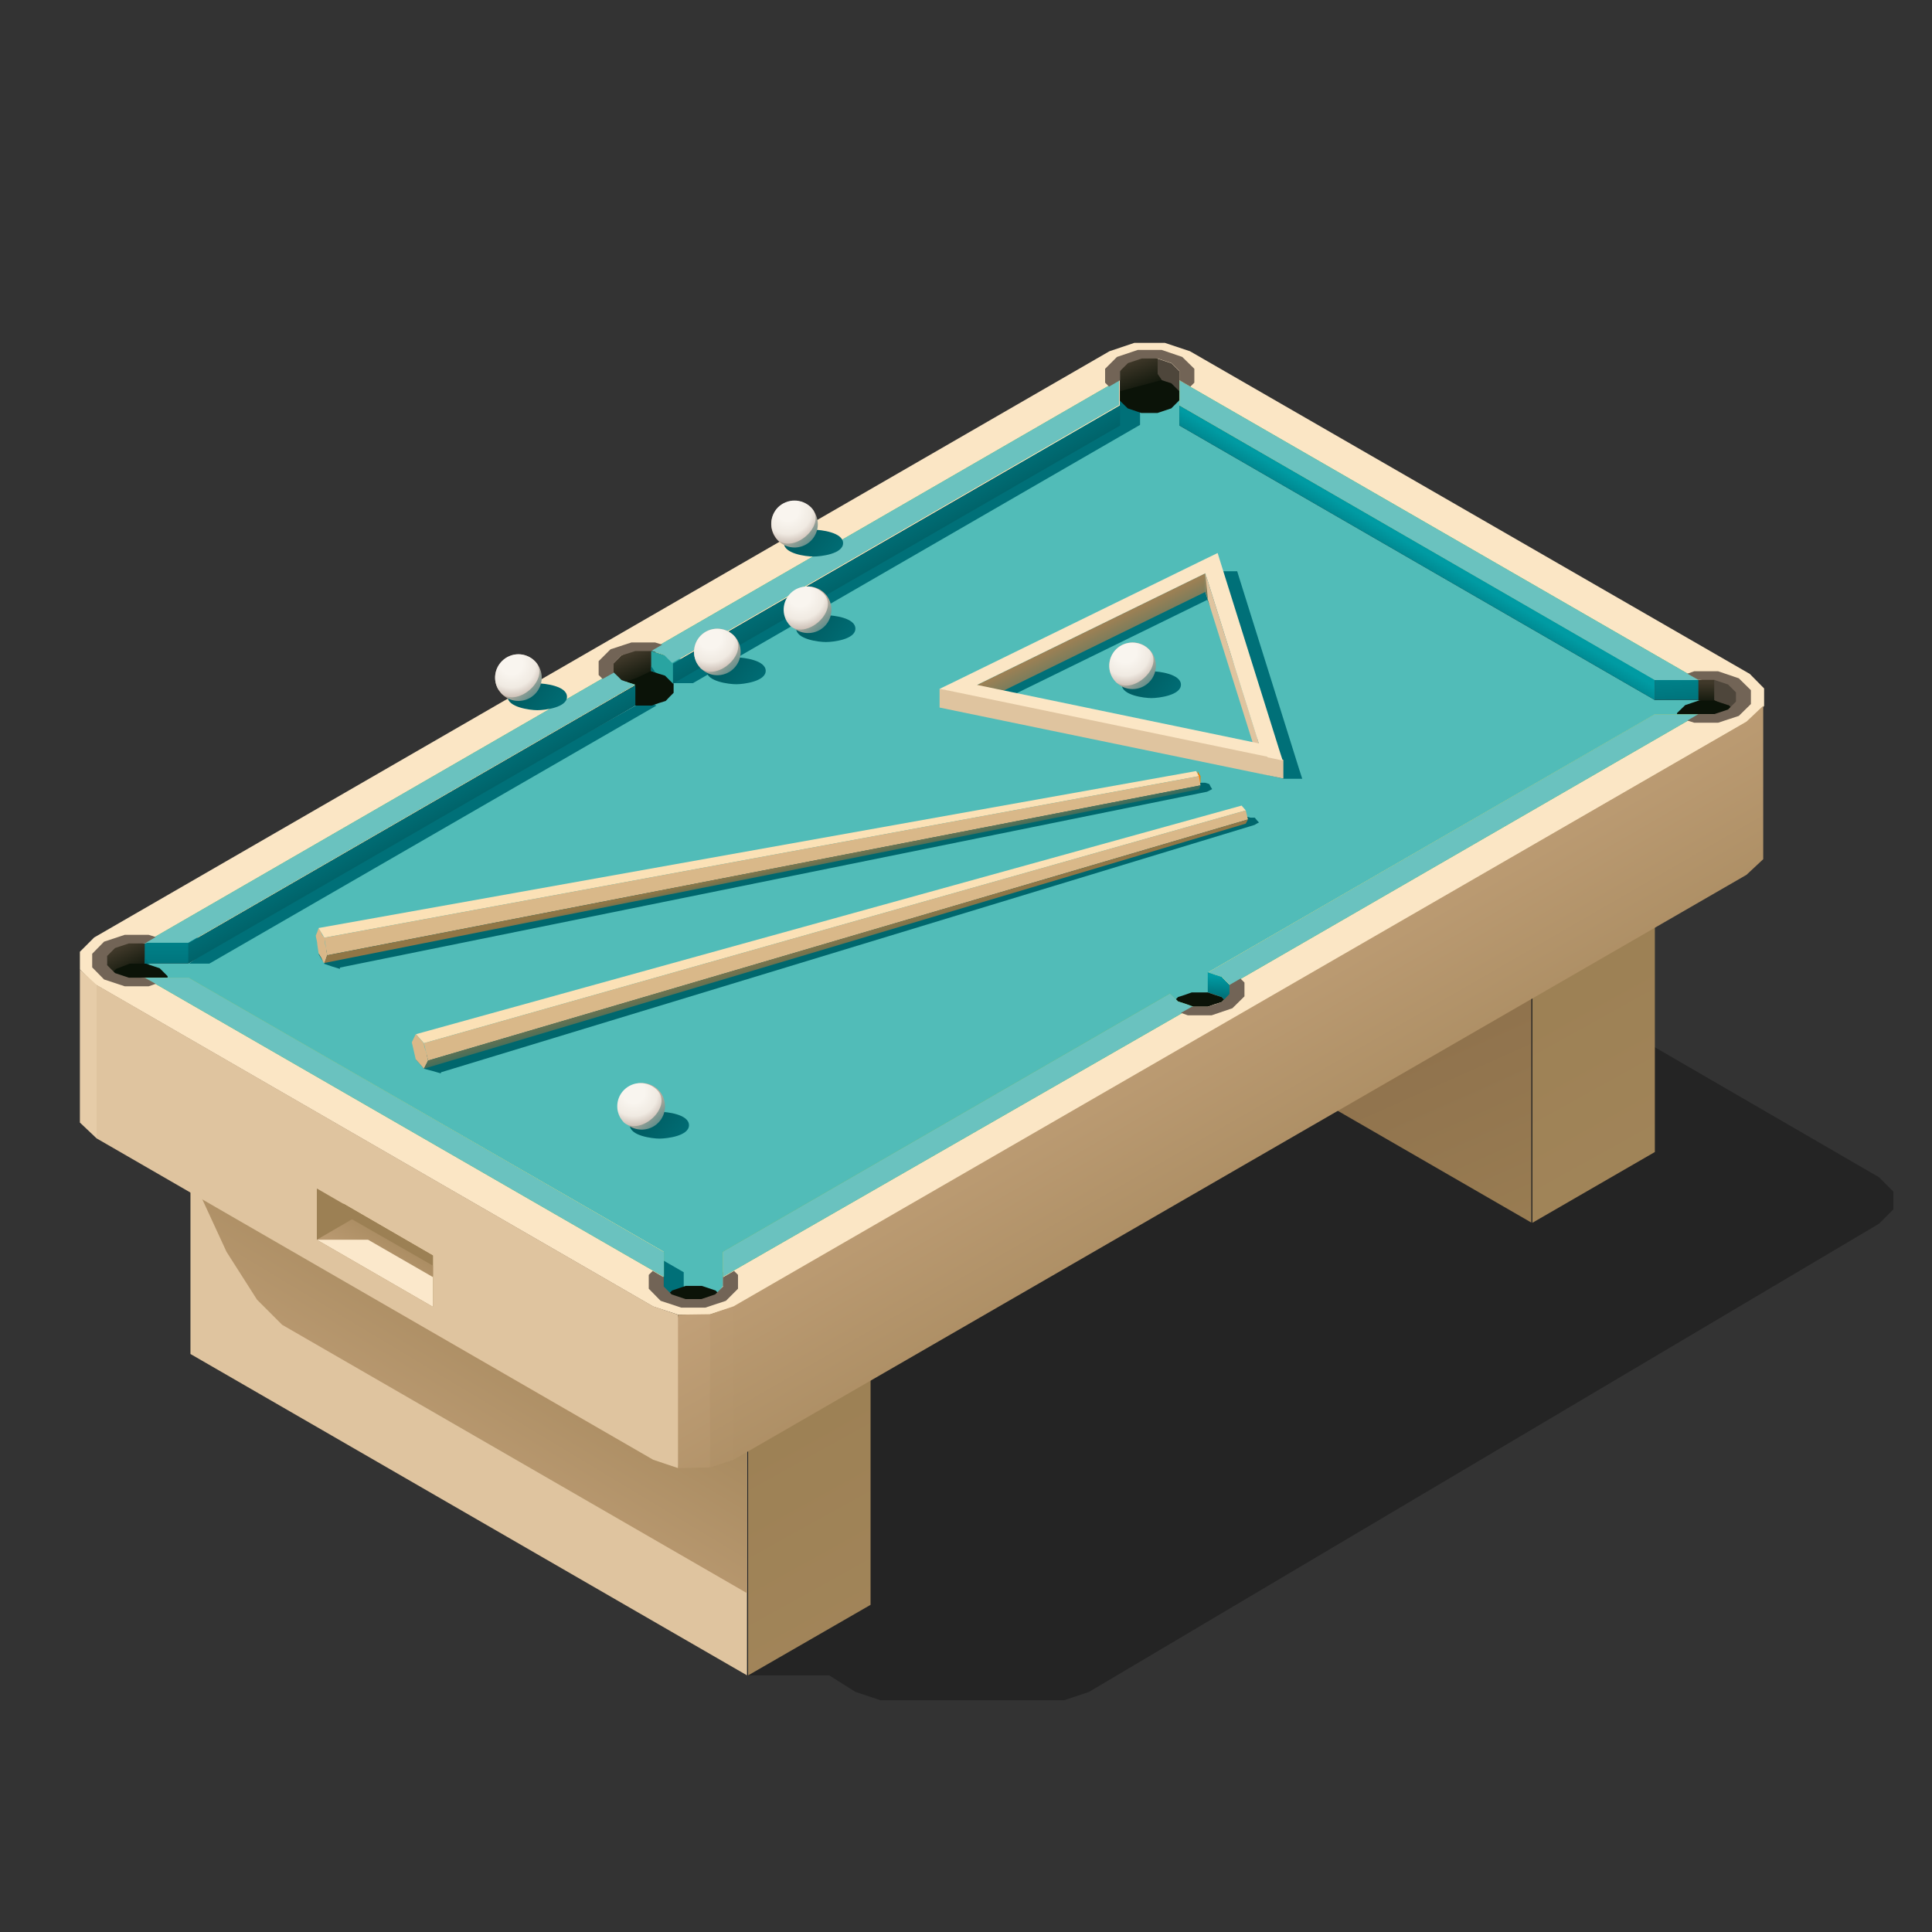 <?xml version="1.0" encoding="UTF-8"?> <svg xmlns="http://www.w3.org/2000/svg" width="100" height="100" viewBox="0 0 100 100" fill="none"><rect x="0" y="0" width="100" height="100" fill="#333333" stroke="none"/> <path opacity="0.3" fill-rule="evenodd" clip-rule="evenodd" d="M53.502 88.003H55.084L56.369 87.571L97.26 63.337L98 62.597V61.675L97.26 60.936L71.832 46.191L76.951 42.857H75.381L74.084 43.289L72.195 44.37L70.318 43.289L69.021 42.857H67.44L66.154 43.289L61.114 46.191H51.545L9.858 70.083L38.666 86.717H42.921L44.275 87.571L45.572 88.003H47.154H53.502Z" fill="black"></path> <path fill-rule="evenodd" clip-rule="evenodd" d="M38.666 72.745V86.717L9.858 70.083V56.111L38.666 72.745Z" fill="#DFC49F"></path> <path fill-rule="evenodd" clip-rule="evenodd" d="M79.261 49.309V63.28L50.453 46.646V32.675L79.261 49.309Z" fill="url(#paint0_linear_470_1523)"></path> <path fill-rule="evenodd" clip-rule="evenodd" d="M85.655 59.628L79.317 63.291V49.32L85.655 45.656V59.628ZM45.06 83.066L38.722 86.718V72.746L45.06 69.094V83.066Z" fill="url(#paint1_linear_470_1523)"></path> <path fill-rule="evenodd" clip-rule="evenodd" d="M61.341 19.249L61.045 20.25L60.636 19.84L59.134 19.852L59.919 18.555L60.636 18.669L61.341 19.249Z" fill="#4E463B"></path> <path fill-rule="evenodd" clip-rule="evenodd" d="M61.046 22.025L85.655 36.235H87.908L89.444 37.123L87.908 38.01H85.655L37.426 65.851V67.148L35.89 68.035L34.354 67.148V65.851L9.744 51.641H7.492L5.956 50.753L7.492 49.866H9.744L57.974 22.025V20.728L59.51 19.84L61.046 20.728V22.025Z" fill="#51BCB8"></path> <path fill-rule="evenodd" clip-rule="evenodd" d="M59.623 53.029L37.425 65.851L59.623 53.029ZM35.73 67.922L34.342 67.216V65.851L9.744 51.652H10.779L35.389 65.851V67.626L35.685 67.922H35.73ZM7.753 51.652H7.537L7.241 51.481L7.753 51.652ZM6.922 51.299L6.001 50.764L6.922 50.23L6.627 50.526V51.003L6.922 51.299ZM7.241 50.048L7.537 49.877H7.753L7.241 50.048ZM9.79 49.877L12.281 48.056L33.318 36.292L33.625 36.395L33.978 36.52L10.836 49.877H9.79ZM34.831 35.359L57.962 20.694L59.304 19.92L59.009 20.216V21.991L35.867 35.359H34.831ZM60.556 52.425L59.623 52.96L60.556 52.425Z" fill="#007078"></path> <path fill-rule="evenodd" clip-rule="evenodd" d="M5.546 49.217V50.514L7.491 49.866V48.831L6.672 48.569L5.955 48.808L5.546 49.217Z" fill="url(#paint2_linear_470_1523)"></path> <path fill-rule="evenodd" clip-rule="evenodd" d="M87.907 35.189V36.236L89 36.52L88.727 35.019L87.907 35.189Z" fill="url(#paint3_linear_470_1523)"></path> <path fill-rule="evenodd" clip-rule="evenodd" d="M90.024 35.837L89.853 36.884L88.727 36.236V35.189L89.444 35.257L90.024 35.837Z" fill="#4E463B"></path> <path fill-rule="evenodd" clip-rule="evenodd" d="M63.23 51.606L62.866 51.493L62.513 51.368H61.683L61.33 51.493L60.977 51.606L60.773 51.811L60.556 52.016V52.494L60.773 52.699L60.977 52.904L61.33 53.029L61.683 53.142H62.513L62.866 53.029L63.23 52.904L63.435 52.699L63.64 52.494V52.016L63.435 51.811L63.23 51.606ZM34.786 68.047L34.365 67.626V67.216L34.786 66.796L35.492 66.557H36.322L37.039 66.796L37.449 67.216V67.683L37.039 68.104L36.322 68.343H35.492L34.786 68.104V68.047ZM6.012 51.413L6.718 51.652H7.548L8.265 51.413L8.675 51.004V50.526L8.265 50.116L7.548 49.877H6.718L6.012 50.15L5.591 50.56V51.038L6.012 51.447V51.413ZM89.444 36.497L88.727 36.258H87.931L87.225 36.497L86.804 36.907V37.385L87.225 37.794L87.931 38.033H88.761L89.478 37.794L89.888 37.385V36.907L89.478 36.497H89.444ZM34.456 34.973L34.661 35.177L34.866 35.394V35.86L34.661 36.065L34.456 36.281L34.092 36.395L33.739 36.52H32.909L32.556 36.395L32.203 36.281L31.999 36.065L31.782 35.86V35.359L31.999 35.143L32.203 34.938L32.556 34.825L32.909 34.7H33.739L34.092 34.825L34.456 34.938V34.973ZM60.625 19.84L61.034 20.25V20.728L60.625 21.137L59.908 21.377H59.077L58.372 21.137L57.951 20.728V20.25L58.372 19.84L59.077 19.602H59.908L60.625 19.84Z" fill="#0B1308"></path> <path fill-rule="evenodd" clip-rule="evenodd" d="M4.875 48.523L4.135 49.263V50.173L4.875 50.924L33.808 67.626L35.093 68.047H36.732L38.029 67.626L90.57 37.282L91.31 36.543V35.633L90.57 34.882L61.592 18.179L60.294 17.747H58.713L57.427 18.179L4.875 48.523ZM63.23 50.571L63.435 50.776L63.639 50.981V51.459L63.435 51.663L63.23 51.868L62.866 51.982L62.513 52.107H61.682L61.33 51.982L60.977 51.868L60.772 51.663L60.556 51.459L37.426 64.816V66.079V66.557L37.016 67.103L36.299 67.342H35.469L34.775 67.171L34.058 66.716L34.342 66.079V64.782L9.744 50.605H7.469L6.638 50.742L5.796 50.366L5.387 49.957V49.479L5.933 48.808L6.638 48.569L7.469 48.83H9.744L32.875 35.473L32.522 35.359L32.169 35.234L31.964 35.029L31.748 34.825V34.347L31.964 34.142L32.169 33.937L32.522 33.812L32.875 33.698H33.705L34.058 33.812L34.422 33.937L34.627 34.142L34.832 34.347L57.962 20.99V19.215L58.383 18.805L59.088 18.566H59.919L60.636 18.805L61.045 19.215V20.99L85.655 35.2H87.93L88.761 35.018L89.478 35.257L89.887 35.667L90.058 36.497L89.648 36.907L88.761 36.975H85.655L62.524 50.332L62.877 50.446L63.23 50.571Z" fill="#FBE6C5"></path> <path fill-rule="evenodd" clip-rule="evenodd" d="M61.045 19.693L87.93 35.2H85.655L61.057 20.99V19.693H61.045ZM87.93 36.975L63.674 50.981L63.469 50.776L63.264 50.571L62.9 50.446L62.547 50.333L85.655 36.975H87.93ZM61.762 52.107L37.426 66.079V64.782L60.556 51.425L60.772 51.63L60.977 51.834L61.33 51.948L61.682 52.073L61.762 52.107ZM34.342 66.079L7.491 50.605H9.767L34.365 64.816V66.079H34.342ZM7.491 48.797L31.748 34.791L31.964 34.996L32.169 35.2L32.522 35.325L32.875 35.439L9.744 48.797H7.491ZM33.66 33.664L57.917 19.659V20.956L34.786 34.313L34.581 34.108L34.377 33.903L34.012 33.778L33.66 33.664Z" fill="#6EB74A"></path> <path d="M87.908 35.189H85.655V36.224H87.908V35.189Z" fill="url(#paint4_linear_470_1523)"></path> <path fill-rule="evenodd" clip-rule="evenodd" d="M85.655 35.189V36.236L61.045 22.025V20.99L85.655 35.189Z" fill="url(#paint5_linear_470_1523)"></path> <path fill-rule="evenodd" clip-rule="evenodd" d="M10.358 48.17L9.744 49.866H7.491V48.83L10.358 48.17Z" fill="url(#paint6_linear_470_1523)"></path> <path fill-rule="evenodd" clip-rule="evenodd" d="M32.886 35.473V36.508L9.744 49.866V48.83L32.886 35.473Z" fill="url(#paint7_linear_470_1523)"></path> <path fill-rule="evenodd" clip-rule="evenodd" d="M7.708 49.866H7.491V49.536L7.708 49.866Z" fill="#007078"></path> <path fill-rule="evenodd" clip-rule="evenodd" d="M63.23 51.606L62.866 51.481L62.513 51.367V50.321L62.866 50.446L63.23 50.56L63.639 50.981V52.016L63.23 51.606Z" fill="url(#paint8_linear_470_1523)"></path> <path fill-rule="evenodd" clip-rule="evenodd" d="M31.76 34.347V35.382L32.169 35.359L32.886 35.12L33.705 34.733L33.955 33.618L32.909 33.516L32.169 33.926L31.76 34.347Z" fill="url(#paint9_linear_470_1523)"></path> <path fill-rule="evenodd" clip-rule="evenodd" d="M60.135 19.67L59.919 19.352V18.555L59.1 18.294L58.383 18.532L57.973 18.953V20.25L60.135 19.67Z" fill="url(#paint10_linear_470_1523)"></path> <path fill-rule="evenodd" clip-rule="evenodd" d="M35.344 34.131L34.832 35.382L34.422 34.972L34.058 34.859L33.705 34.734V33.698L34.058 33.812L34.422 33.926L35.344 34.131Z" fill="#29A4A1"></path> <path fill-rule="evenodd" clip-rule="evenodd" d="M9.858 60.514L10.438 62.005L11.724 64.792L13.305 67.273L14.602 68.57L38.666 82.462V72.745L9.858 56.111V60.514Z" fill="url(#paint11_linear_470_1523)"></path> <path fill-rule="evenodd" clip-rule="evenodd" d="M61.045 19.693L87.93 35.2H85.655L61.057 20.99V19.693H61.045ZM87.93 36.975L63.674 50.981L63.469 50.776L63.264 50.571L62.9 50.446L62.547 50.333L85.655 36.975H87.93ZM61.762 52.107L37.426 66.079V64.782L60.556 51.425L60.772 51.63L60.977 51.834L61.33 51.948L61.682 52.073L61.762 52.107ZM34.342 66.079L7.491 50.605H9.767L34.365 64.816V66.079H34.342ZM7.491 48.797L31.748 34.791L31.964 34.996L32.169 35.2L32.522 35.325L32.875 35.439L9.744 48.797H7.491ZM33.66 33.664L57.917 19.659V20.956L34.786 34.313L34.581 34.108L34.377 33.903L34.012 33.778L33.66 33.664Z" fill="#6AC2BF"></path> <path fill-rule="evenodd" clip-rule="evenodd" d="M61.193 18.475L61.819 19.089V19.806L61.614 20.011L61.045 19.681V19.203L60.636 18.794L59.919 18.555H59.1L58.383 18.794L57.973 19.203V19.681L57.404 20.011L57.2 19.806V19.089L57.814 18.475L58.895 18.111H60.124L61.193 18.475Z" fill="#726456"></path> <path fill-rule="evenodd" clip-rule="evenodd" d="M5.387 50.697L6.456 51.05H7.696L8.06 50.924L7.492 50.606H6.672L5.956 50.367L5.546 49.957V49.479L5.956 49.07L6.672 48.831H7.492L8.06 48.501L7.696 48.387H6.456L5.387 48.74L4.772 49.366V50.071L5.387 50.697Z" fill="#726456"></path> <path fill-rule="evenodd" clip-rule="evenodd" d="M33.705 33.698H33.296H32.886L32.169 33.926L31.76 34.347V34.825L31.191 35.143L30.986 34.938V34.221L31.601 33.607L32.681 33.254H33.91L34.274 33.368L33.705 33.698Z" fill="#726456"></path> <path fill-rule="evenodd" clip-rule="evenodd" d="M63.639 50.981V51.208V51.447L63.23 51.868L62.513 52.107H61.694L61.125 52.426L61.478 52.551H62.718L63.787 52.187L64.413 51.572V50.856L64.208 50.651L63.639 50.981Z" fill="#726456"></path> <path fill-rule="evenodd" clip-rule="evenodd" d="M90.001 35.109L88.931 34.745H87.691L87.339 34.87L87.907 35.189H88.727L89.443 35.428L89.853 35.837V36.315L89.443 36.725L88.727 36.964H87.907L87.339 37.294L87.691 37.407H88.931L90.001 37.055L90.627 36.44V35.724L90.001 35.109Z" fill="#726456"></path> <path fill-rule="evenodd" clip-rule="evenodd" d="M34.194 67.33L33.58 66.704V65.987L33.785 65.783L34.354 66.113V66.591L34.763 67L35.48 67.239H36.299L37.016 67L37.426 66.591V66.113L37.994 65.783L38.199 65.987V66.704L37.574 67.33L36.504 67.683H35.264L34.194 67.33Z" fill="#726456"></path> <path fill-rule="evenodd" clip-rule="evenodd" d="M4.135 58.103V50.173L5 50.981L5.261 52.881L5 58.922L4.135 58.103Z" fill="#E6CCA8"></path> <path fill-rule="evenodd" clip-rule="evenodd" d="M33.808 67.614L5 50.98V58.922L33.808 75.556L35.093 75.988L35.787 72.279L35.093 68.047L33.808 67.614Z" fill="#DFC49F"></path> <path fill-rule="evenodd" clip-rule="evenodd" d="M35.093 75.988V68.047L36.754 68.024L37.244 69.594L36.754 75.954L35.093 75.988Z" fill="url(#paint12_linear_470_1523)"></path> <path fill-rule="evenodd" clip-rule="evenodd" d="M37.972 75.556L38.609 69.185L37.972 67.615L36.754 68.024V75.954L37.972 75.556Z" fill="url(#paint13_linear_470_1523)"></path> <path fill-rule="evenodd" clip-rule="evenodd" d="M37.972 75.556V67.614L90.399 37.35L91.264 36.531V44.472L90.399 45.28L37.972 75.556Z" fill="url(#paint14_linear_470_1523)"></path> <path fill-rule="evenodd" clip-rule="evenodd" d="M33.921 34.801L33.705 34.733V34.483L33.921 34.801Z" fill="#007078"></path> <path fill-rule="evenodd" clip-rule="evenodd" d="M22.407 66.045L17.777 63.371V62.302L22.407 64.987V66.045Z" fill="url(#paint15_linear_470_1523)"></path> <path fill-rule="evenodd" clip-rule="evenodd" d="M16.4 61.516L22.407 64.986V67.637L16.4 64.167V61.516Z" fill="url(#paint16_linear_470_1523)"></path> <path fill-rule="evenodd" clip-rule="evenodd" d="M18.22 63.109L22.407 65.51V67.638L16.4 64.168L18.22 63.109Z" fill="url(#paint17_linear_470_1523)"></path> <path fill-rule="evenodd" clip-rule="evenodd" d="M22.407 67.638L16.4 64.168H19.051L22.407 66.102V67.638Z" fill="#FBE8CB"></path> <path fill-rule="evenodd" clip-rule="evenodd" d="M22.805 55.555L22.373 55.43L21.941 55.316L21.736 55.077L21.52 54.838L21.747 54.724L21.964 54.599L64.493 42.254L64.72 42.323H64.948L65.05 42.448L65.164 42.573L65.05 42.63L64.936 42.698L22.84 55.498L22.805 55.555Z" fill="#00676D"></path> <path fill-rule="evenodd" clip-rule="evenodd" d="M64.265 41.697L64.481 41.947L21.941 53.996L21.531 53.529L64.265 41.697Z" fill="#FBE1B6"></path> <path fill-rule="evenodd" clip-rule="evenodd" d="M22.157 54.895L22.055 55.099L21.941 55.316L21.736 55.077L21.52 54.838L21.418 54.394L21.315 53.95L21.418 53.734L21.52 53.529L21.736 53.768L21.941 54.007C21.941 54.155 22.009 54.303 22.055 54.451L22.157 54.895Z" fill="#D9B889"></path> <path fill-rule="evenodd" clip-rule="evenodd" d="M62.138 40.65V40.752C62.133 40.786 62.133 40.821 62.138 40.855L62.058 40.729L61.99 40.593C61.984 40.513 61.984 40.433 61.99 40.354V40.126V40.013V39.91L62.058 40.047L62.138 40.172C62.132 40.251 62.132 40.331 62.138 40.411V40.65Z" fill="#EF7D00"></path> <path fill-rule="evenodd" clip-rule="evenodd" d="M17.595 50.15L17.185 50.025L16.787 49.889C16.787 49.809 16.684 49.73 16.639 49.638L16.491 49.388L16.741 49.263L17.003 49.138L62.172 40.514H62.377L62.593 40.582L62.661 40.718L62.741 40.844L62.615 40.912L62.479 40.98L17.595 50.082V50.15Z" fill="#00676D"></path> <path fill-rule="evenodd" clip-rule="evenodd" d="M16.935 49.445L16.866 49.65C16.866 49.718 16.81 49.786 16.787 49.843C16.764 49.9 16.684 49.684 16.639 49.593L16.491 49.343L16.423 48.888C16.423 48.74 16.366 48.592 16.343 48.432L16.423 48.239L16.491 48.034L16.639 48.285C16.639 48.376 16.741 48.455 16.787 48.535C16.832 48.614 16.787 48.842 16.866 48.99L16.935 49.445Z" fill="#D9B889"></path> <path fill-rule="evenodd" clip-rule="evenodd" d="M64.595 42.414L64.481 41.947L21.941 53.996L22.157 54.895L64.595 42.414Z" fill="#D9B889"></path> <path fill-rule="evenodd" clip-rule="evenodd" d="M64.595 42.414L64.481 42.63L21.941 55.316L22.157 54.895L64.595 42.414Z" fill="url(#paint18_linear_470_1523)"></path> <path fill-rule="evenodd" clip-rule="evenodd" d="M61.91 39.91L62.058 40.172L16.787 48.534L16.491 48.034L61.91 39.91Z" fill="#FBE1B6"></path> <path fill-rule="evenodd" clip-rule="evenodd" d="M62.138 40.65L62.058 40.172L16.787 48.535L16.935 49.445L62.138 40.65Z" fill="#D9B889"></path> <path fill-rule="evenodd" clip-rule="evenodd" d="M62.138 40.65L62.058 40.855L16.787 49.843L16.935 49.445L62.138 40.65Z" fill="url(#paint19_linear_470_1523)"></path> <path fill-rule="evenodd" clip-rule="evenodd" d="M57.974 20.99V22.025L34.832 35.382V34.347L57.974 20.99Z" fill="url(#paint20_linear_470_1523)"></path> <path fill-rule="evenodd" clip-rule="evenodd" d="M40.577 28.112C40.577 27.577 41.715 27.418 42.102 27.418C42.489 27.418 43.638 27.555 43.638 28.112C43.638 28.669 42.5 28.806 42.102 28.806C41.703 28.806 40.577 28.658 40.577 28.112Z" fill="url(#paint21_linear_470_1523)"></path> <path fill-rule="evenodd" clip-rule="evenodd" d="M41.123 28.34C41.362 28.34 41.595 28.269 41.793 28.137C41.992 28.004 42.146 27.816 42.238 27.595C42.329 27.375 42.353 27.132 42.306 26.898C42.26 26.665 42.145 26.45 41.976 26.281C41.807 26.112 41.593 25.997 41.359 25.951C41.125 25.904 40.882 25.928 40.662 26.02C40.441 26.111 40.253 26.265 40.121 26.464C39.988 26.662 39.917 26.895 39.917 27.134C39.92 27.453 40.048 27.758 40.274 27.983C40.499 28.209 40.804 28.337 41.123 28.34Z" fill="url(#paint22_linear_470_1523)"></path> <path fill-rule="evenodd" clip-rule="evenodd" d="M40.27 26.257C40.498 26.034 40.804 25.908 41.123 25.908C41.443 25.908 41.749 26.034 41.977 26.257C42.841 27.122 41.157 28.658 40.27 27.964C40.199 27.888 40.138 27.804 40.088 27.714C39.954 27.485 39.899 27.218 39.932 26.955C39.965 26.691 40.084 26.446 40.27 26.257Z" fill="url(#paint23_radial_470_1523)"></path> <path fill-rule="evenodd" clip-rule="evenodd" d="M36.572 34.722C36.572 34.188 37.71 34.028 38.108 34.028C38.507 34.028 39.633 34.176 39.633 34.722C39.633 35.269 38.495 35.416 38.108 35.416C37.722 35.416 36.572 35.269 36.572 34.722Z" fill="url(#paint24_linear_470_1523)"></path> <path fill-rule="evenodd" clip-rule="evenodd" d="M37.13 34.95C37.368 34.95 37.601 34.879 37.8 34.747C37.998 34.614 38.153 34.426 38.244 34.206C38.335 33.985 38.359 33.743 38.312 33.509C38.266 33.275 38.151 33.06 37.983 32.891C37.814 32.723 37.599 32.608 37.365 32.561C37.131 32.515 36.889 32.539 36.668 32.63C36.448 32.721 36.259 32.876 36.127 33.074C35.994 33.272 35.924 33.506 35.924 33.744C35.924 34.064 36.051 34.371 36.277 34.597C36.503 34.823 36.81 34.95 37.13 34.95Z" fill="url(#paint25_linear_470_1523)"></path> <path fill-rule="evenodd" clip-rule="evenodd" d="M36.277 32.89C36.502 32.667 36.807 32.542 37.124 32.542C37.442 32.542 37.746 32.667 37.972 32.89C38.837 33.755 37.153 35.291 36.277 34.597C36.203 34.521 36.138 34.437 36.083 34.346C35.951 34.116 35.898 33.849 35.933 33.585C35.968 33.322 36.089 33.078 36.277 32.89Z" fill="url(#paint26_radial_470_1523)"></path> <path fill-rule="evenodd" clip-rule="evenodd" d="M41.214 32.538C41.214 32.004 42.352 31.844 42.75 31.844C43.149 31.844 44.275 31.981 44.275 32.538C44.275 33.096 43.137 33.232 42.75 33.232C42.364 33.232 41.214 33.084 41.214 32.538Z" fill="url(#paint27_linear_470_1523)"></path> <path fill-rule="evenodd" clip-rule="evenodd" d="M41.761 32.765C42.002 32.779 42.241 32.72 42.448 32.596C42.655 32.472 42.82 32.289 42.922 32.07C43.024 31.851 43.058 31.607 43.019 31.368C42.981 31.13 42.872 30.909 42.706 30.733C42.54 30.558 42.326 30.436 42.09 30.384C41.855 30.331 41.609 30.351 41.384 30.44C41.16 30.529 40.968 30.683 40.832 30.883C40.696 31.082 40.623 31.318 40.623 31.559C40.622 31.867 40.74 32.164 40.952 32.389C41.163 32.613 41.453 32.748 41.761 32.765Z" fill="url(#paint28_linear_470_1523)"></path> <path fill-rule="evenodd" clip-rule="evenodd" d="M40.919 30.706C41.144 30.483 41.449 30.357 41.766 30.357C42.084 30.357 42.388 30.483 42.614 30.706C43.479 31.57 41.795 33.106 40.919 32.412C40.844 32.337 40.78 32.253 40.725 32.162C40.591 31.932 40.537 31.664 40.572 31.401C40.607 31.137 40.729 30.892 40.919 30.706Z" fill="url(#paint29_radial_470_1523)"></path> <path fill-rule="evenodd" clip-rule="evenodd" d="M26.276 36.065C26.276 35.519 27.413 35.371 27.811 35.371C28.21 35.371 29.347 35.508 29.347 36.065C29.347 36.623 28.21 36.759 27.811 36.759C27.413 36.759 26.276 36.6 26.276 36.065Z" fill="url(#paint30_linear_470_1523)"></path> <path fill-rule="evenodd" clip-rule="evenodd" d="M26.833 36.281C27.072 36.281 27.305 36.21 27.503 36.078C27.701 35.945 27.856 35.757 27.947 35.537C28.038 35.316 28.062 35.074 28.016 34.84C27.969 34.606 27.855 34.391 27.686 34.222C27.517 34.054 27.302 33.939 27.068 33.892C26.834 33.846 26.592 33.87 26.372 33.961C26.151 34.052 25.963 34.207 25.83 34.405C25.698 34.603 25.627 34.837 25.627 35.075C25.627 35.395 25.754 35.702 25.98 35.928C26.206 36.154 26.513 36.281 26.833 36.281Z" fill="url(#paint31_linear_470_1523)"></path> <path fill-rule="evenodd" clip-rule="evenodd" d="M25.98 34.222C26.091 34.108 26.224 34.018 26.37 33.957C26.517 33.895 26.674 33.863 26.833 33.863C26.992 33.863 27.15 33.895 27.296 33.957C27.443 34.018 27.575 34.108 27.687 34.222C28.54 35.075 26.856 36.611 25.98 35.917L25.787 35.678C25.654 35.448 25.601 35.181 25.636 34.917C25.671 34.654 25.792 34.409 25.98 34.222Z" fill="url(#paint32_radial_470_1523)"></path> <path fill-rule="evenodd" clip-rule="evenodd" d="M49.247 36.304L62.365 29.887L63.025 29.568H64.037L64.185 30.046L67.246 39.819L67.405 40.309H66.438L49.247 36.304ZM62.49 31.047L51.522 36.418L65.073 39.228V37.225L62.49 31.047Z" fill="#007078"></path> <path fill-rule="evenodd" clip-rule="evenodd" d="M50.578 35.45L62.388 29.67V30.637L50.578 36.417V35.45Z" fill="url(#paint33_linear_470_1523)"></path> <path fill-rule="evenodd" clip-rule="evenodd" d="M65.153 38.465L62.388 29.67V30.637L65.153 39.432V38.465Z" fill="#DFC49F"></path> <path fill-rule="evenodd" clip-rule="evenodd" d="M62.388 29.67V30.637L62.524 31.047L62.388 29.67Z" fill="url(#paint34_linear_470_1523)"></path> <path fill-rule="evenodd" clip-rule="evenodd" d="M48.633 35.644L57.041 37.157L66.427 39.33V40.297L48.633 36.623V35.644Z" fill="#DFC49F"></path> <path fill-rule="evenodd" clip-rule="evenodd" d="M65.619 39.171L49.44 35.815L48.633 35.655L49.247 35.359L62.365 28.943L63.025 28.624L63.173 29.102L66.234 38.875L66.393 39.364L65.585 39.194L65.619 39.171ZM65.153 38.477L62.388 29.671L50.567 35.45L65.153 38.477Z" fill="#FBE6C5"></path> <path fill-rule="evenodd" clip-rule="evenodd" d="M32.602 58.24C32.602 57.705 33.739 57.546 34.138 57.546C34.536 57.546 35.662 57.682 35.662 58.24C35.662 58.797 34.525 58.934 34.138 58.934C33.751 58.934 32.602 58.786 32.602 58.24Z" fill="url(#paint35_linear_470_1523)"></path> <path fill-rule="evenodd" clip-rule="evenodd" d="M33.148 58.467C33.389 58.481 33.628 58.422 33.835 58.298C34.042 58.174 34.208 57.991 34.309 57.772C34.411 57.553 34.445 57.309 34.407 57.071C34.368 56.832 34.259 56.611 34.093 56.436C33.928 56.26 33.713 56.138 33.478 56.086C33.242 56.033 32.996 56.053 32.772 56.142C32.547 56.231 32.355 56.385 32.219 56.585C32.083 56.784 32.011 57.02 32.01 57.261C32.01 57.57 32.127 57.866 32.339 58.091C32.55 58.315 32.84 58.45 33.148 58.467Z" fill="url(#paint36_linear_470_1523)"></path> <path fill-rule="evenodd" clip-rule="evenodd" d="M32.306 56.408C32.531 56.185 32.836 56.06 33.153 56.06C33.471 56.06 33.775 56.185 34.001 56.408C34.866 57.272 33.182 58.808 32.306 58.114C32.232 58.039 32.167 57.955 32.112 57.864C31.978 57.634 31.924 57.366 31.959 57.103C31.994 56.839 32.116 56.594 32.306 56.408Z" fill="url(#paint37_radial_470_1523)"></path> <path fill-rule="evenodd" clip-rule="evenodd" d="M58.065 35.439C58.065 34.904 59.202 34.745 59.6 34.745C59.999 34.745 61.125 34.893 61.125 35.439C61.125 35.985 59.987 36.133 59.6 36.133C59.214 36.133 58.065 35.985 58.065 35.439Z" fill="url(#paint38_linear_470_1523)"></path> <path fill-rule="evenodd" clip-rule="evenodd" d="M58.622 35.666C58.861 35.666 59.094 35.596 59.292 35.463C59.49 35.331 59.645 35.142 59.736 34.922C59.828 34.702 59.851 34.459 59.805 34.225C59.758 33.991 59.643 33.776 59.475 33.608C59.306 33.439 59.091 33.324 58.857 33.278C58.623 33.231 58.381 33.255 58.16 33.346C57.94 33.438 57.752 33.592 57.619 33.79C57.487 33.989 57.416 34.222 57.416 34.46C57.416 34.78 57.543 35.087 57.769 35.313C57.995 35.539 58.302 35.666 58.622 35.666Z" fill="url(#paint39_linear_470_1523)"></path> <path fill-rule="evenodd" clip-rule="evenodd" d="M57.769 33.607C57.994 33.384 58.299 33.259 58.616 33.259C58.934 33.259 59.238 33.384 59.464 33.607C60.329 34.472 58.645 36.008 57.769 35.314C57.695 35.239 57.63 35.154 57.575 35.064C57.443 34.834 57.39 34.566 57.425 34.303C57.46 34.039 57.581 33.795 57.769 33.607Z" fill="url(#paint40_radial_470_1523)"></path> <defs> <linearGradient id="paint0_linear_470_1523" x1="64.356" y1="46.851" x2="74.608" y2="69.891" gradientUnits="userSpaceOnUse"> <stop stop-color="#876948"></stop> <stop offset="1" stop-color="#9C8054"></stop> </linearGradient> <linearGradient id="paint1_linear_470_1523" x1="117.068" y1="165.302" x2="59.054" y2="60.629" gradientUnits="userSpaceOnUse"> <stop stop-color="#C9A780"></stop> <stop offset="1" stop-color="#9C8054"></stop> </linearGradient> <linearGradient id="paint2_linear_470_1523" x1="6.228" y1="49.069" x2="6.923" y2="50.537" gradientUnits="userSpaceOnUse"> <stop stop-color="#3F3829"></stop> <stop offset="1" stop-color="#0B1308"></stop> </linearGradient> <linearGradient id="paint3_linear_470_1523" x1="88.454" y1="35.349" x2="88.454" y2="36.52" gradientUnits="userSpaceOnUse"> <stop stop-color="#3F3829"></stop> <stop offset="1" stop-color="#0B1308"></stop> </linearGradient> <linearGradient id="paint4_linear_470_1523" x1="86.588" y1="33.005" x2="86.838" y2="36.554" gradientUnits="userSpaceOnUse"> <stop stop-color="#009BA3"></stop> <stop offset="1" stop-color="#007078"></stop> </linearGradient> <linearGradient id="paint5_linear_470_1523" x1="73.458" y1="28.431" x2="72.662" y2="29.796" gradientUnits="userSpaceOnUse"> <stop stop-color="#009BA3"></stop> <stop offset="1" stop-color="#007078"></stop> </linearGradient> <linearGradient id="paint6_linear_470_1523" x1="8.925" y1="50.389" x2="8.925" y2="46.134" gradientUnits="userSpaceOnUse"> <stop stop-color="#007078"></stop> <stop offset="1" stop-color="#009BA3"></stop> </linearGradient> <linearGradient id="paint7_linear_470_1523" x1="20.894" y1="41.947" x2="21.77" y2="43.471" gradientUnits="userSpaceOnUse"> <stop stop-color="#007078"></stop> <stop offset="1" stop-color="#005F65"></stop> </linearGradient> <linearGradient id="paint8_linear_470_1523" x1="63.105" y1="50.537" x2="63.048" y2="51.618" gradientUnits="userSpaceOnUse"> <stop stop-color="#009BA3"></stop> <stop offset="1" stop-color="#007078"></stop> </linearGradient> <linearGradient id="paint9_linear_470_1523" x1="32.59" y1="33.88" x2="33.227" y2="35.359" gradientUnits="userSpaceOnUse"> <stop stop-color="#3F3829"></stop> <stop offset="1" stop-color="#0B1308"></stop> </linearGradient> <linearGradient id="paint10_linear_470_1523" x1="58.667" y1="18.646" x2="59.282" y2="20.319" gradientUnits="userSpaceOnUse"> <stop stop-color="#3F3829"></stop> <stop offset="1" stop-color="#0B1308"></stop> </linearGradient> <linearGradient id="paint11_linear_470_1523" x1="17.743" y1="80.141" x2="28.335" y2="62.505" gradientUnits="userSpaceOnUse"> <stop stop-color="#C9A780"></stop> <stop offset="1" stop-color="#9C8054"></stop> </linearGradient> <linearGradient id="paint12_linear_470_1523" x1="31.919" y1="65.054" x2="44.252" y2="86.421" gradientUnits="userSpaceOnUse"> <stop stop-color="#C9A780"></stop> <stop offset="1" stop-color="#9C8054"></stop> </linearGradient> <linearGradient id="paint13_linear_470_1523" x1="31.976" y1="62.461" x2="44.514" y2="84.18" gradientUnits="userSpaceOnUse"> <stop stop-color="#C9A780"></stop> <stop offset="1" stop-color="#9C8054"></stop> </linearGradient> <linearGradient id="paint14_linear_470_1523" x1="58.998" y1="46.304" x2="71.558" y2="68.069" gradientUnits="userSpaceOnUse"> <stop stop-color="#C9A780"></stop> <stop offset="1" stop-color="#9C8054"></stop> </linearGradient> <linearGradient id="paint15_linear_470_1523" x1="21.065" y1="62.552" x2="20.405" y2="63.656" gradientUnits="userSpaceOnUse"> <stop stop-color="#C49F72"></stop> <stop offset="1" stop-color="#907646"></stop> </linearGradient> <linearGradient id="paint16_linear_470_1523" x1="11.951" y1="59.912" x2="13.954" y2="61.163" gradientUnits="userSpaceOnUse"> <stop stop-color="#C9A780"></stop> <stop offset="1" stop-color="#9C8054"></stop> </linearGradient> <linearGradient id="paint17_linear_470_1523" x1="18.516" y1="67.376" x2="21.361" y2="62.643" gradientUnits="userSpaceOnUse"> <stop stop-color="#C9A780"></stop> <stop offset="1" stop-color="#9C8054"></stop> </linearGradient> <linearGradient id="paint18_linear_470_1523" x1="43.717" y1="50.548" x2="43.182" y2="48.523" gradientUnits="userSpaceOnUse"> <stop stop-color="#00676D"></stop> <stop offset="1" stop-color="#907646"></stop> </linearGradient> <linearGradient id="paint19_linear_470_1523" x1="39.656" y1="46.134" x2="39.405" y2="44.985" gradientUnits="userSpaceOnUse"> <stop stop-color="#00676D"></stop> <stop offset="1" stop-color="#907646"></stop> </linearGradient> <linearGradient id="paint20_linear_470_1523" x1="45.982" y1="27.464" x2="46.858" y2="28.988" gradientUnits="userSpaceOnUse"> <stop stop-color="#007078"></stop> <stop offset="1" stop-color="#005F65"></stop> </linearGradient> <linearGradient id="paint21_linear_470_1523" x1="43.501" y1="29.17" x2="41.76" y2="27.85" gradientUnits="userSpaceOnUse"> <stop stop-color="#007078"></stop> <stop offset="1" stop-color="#005F65"></stop> </linearGradient> <linearGradient id="paint22_linear_470_1523" x1="41.214" y1="27.236" x2="42.659" y2="28.965" gradientUnits="userSpaceOnUse"> <stop stop-color="#C3AE9F"></stop> <stop offset="1" stop-color="#007078"></stop> </linearGradient> <radialGradient id="paint23_radial_470_1523" cx="0" cy="0" r="1" gradientUnits="userSpaceOnUse" gradientTransform="translate(40.771 26.394) scale(2.276 2.276)"> <stop stop-color="#F9F5EF"></stop> <stop offset="0.25" stop-color="#F9F5EF"></stop> <stop offset="0.55" stop-color="#F0EAE2"></stop> <stop offset="0.82" stop-color="#C5B7AD"></stop> <stop offset="1" stop-color="#00676C"></stop> </radialGradient> <linearGradient id="paint24_linear_470_1523" x1="39.508" y1="35.781" x2="37.756" y2="34.461" gradientUnits="userSpaceOnUse"> <stop stop-color="#007078"></stop> <stop offset="1" stop-color="#005F65"></stop> </linearGradient> <linearGradient id="paint25_linear_470_1523" x1="37.209" y1="33.846" x2="38.666" y2="35.576" gradientUnits="userSpaceOnUse"> <stop stop-color="#C3AE9F"></stop> <stop offset="1" stop-color="#007078"></stop> </linearGradient> <radialGradient id="paint26_radial_470_1523" cx="0" cy="0" r="1" gradientUnits="userSpaceOnUse" gradientTransform="translate(36.766 33.015) scale(2.276 2.276)"> <stop stop-color="#F9F5EF"></stop> <stop offset="0.25" stop-color="#F9F5EF"></stop> <stop offset="0.55" stop-color="#F0EAE2"></stop> <stop offset="0.82" stop-color="#C5B7AD"></stop> <stop offset="1" stop-color="#00676C"></stop> </radialGradient> <linearGradient id="paint27_linear_470_1523" x1="44.138" y1="33.596" x2="42.398" y2="32.277" gradientUnits="userSpaceOnUse"> <stop stop-color="#007078"></stop> <stop offset="1" stop-color="#005F65"></stop> </linearGradient> <linearGradient id="paint28_linear_470_1523" x1="41.852" y1="31.662" x2="43.308" y2="33.391" gradientUnits="userSpaceOnUse"> <stop stop-color="#C3AE9F"></stop> <stop offset="1" stop-color="#007078"></stop> </linearGradient> <radialGradient id="paint29_radial_470_1523" cx="0" cy="0" r="1" gradientUnits="userSpaceOnUse" gradientTransform="translate(41.408 30.819) scale(2.276 2.276)"> <stop stop-color="#F9F5EF"></stop> <stop offset="0.25" stop-color="#F9F5EF"></stop> <stop offset="0.55" stop-color="#F0EAE2"></stop> <stop offset="0.82" stop-color="#C5B7AD"></stop> <stop offset="1" stop-color="#00676C"></stop> </radialGradient> <linearGradient id="paint30_linear_470_1523" x1="29.211" y1="37.112" x2="27.459" y2="35.792" gradientUnits="userSpaceOnUse"> <stop stop-color="#007078"></stop> <stop offset="1" stop-color="#005F65"></stop> </linearGradient> <linearGradient id="paint31_linear_470_1523" x1="26.924" y1="35.189" x2="28.369" y2="36.907" gradientUnits="userSpaceOnUse"> <stop stop-color="#C3AE9F"></stop> <stop offset="1" stop-color="#007078"></stop> </linearGradient> <radialGradient id="paint32_radial_470_1523" cx="0" cy="0" r="1" gradientUnits="userSpaceOnUse" gradientTransform="translate(26.481 34.347) scale(2.276)"> <stop stop-color="#F9F5EF"></stop> <stop offset="0.25" stop-color="#F9F5EF"></stop> <stop offset="0.55" stop-color="#F0EAE2"></stop> <stop offset="0.82" stop-color="#C5B7AD"></stop> <stop offset="1" stop-color="#00676C"></stop> </radialGradient> <linearGradient id="paint33_linear_470_1523" x1="57.962" y1="36.087" x2="56.335" y2="32.731" gradientUnits="userSpaceOnUse"> <stop stop-color="#007078"></stop> <stop offset="1" stop-color="#9C8054"></stop> </linearGradient> <linearGradient id="paint34_linear_470_1523" x1="61.944" y1="31.775" x2="62.49" y2="30.273" gradientUnits="userSpaceOnUse"> <stop stop-color="#007078"></stop> <stop offset="1" stop-color="#9C8054"></stop> </linearGradient> <linearGradient id="paint35_linear_470_1523" x1="35.526" y1="59.298" x2="33.785" y2="57.978" gradientUnits="userSpaceOnUse"> <stop stop-color="#007078"></stop> <stop offset="1" stop-color="#005F65"></stop> </linearGradient> <linearGradient id="paint36_linear_470_1523" x1="33.239" y1="57.364" x2="34.695" y2="59.093" gradientUnits="userSpaceOnUse"> <stop stop-color="#C3AE9F"></stop> <stop offset="1" stop-color="#007078"></stop> </linearGradient> <radialGradient id="paint37_radial_470_1523" cx="0" cy="0" r="1" gradientUnits="userSpaceOnUse" gradientTransform="translate(32.795 56.522) scale(2.276 2.276)"> <stop stop-color="#F9F5EF"></stop> <stop offset="0.25" stop-color="#F9F5EF"></stop> <stop offset="0.55" stop-color="#F0EAE2"></stop> <stop offset="0.82" stop-color="#C5B7AD"></stop> <stop offset="1" stop-color="#00676C"></stop> </radialGradient> <linearGradient id="paint38_linear_470_1523" x1="61" y1="36.497" x2="59.248" y2="35.177" gradientUnits="userSpaceOnUse"> <stop stop-color="#007078"></stop> <stop offset="1" stop-color="#005F65"></stop> </linearGradient> <linearGradient id="paint39_linear_470_1523" x1="58.702" y1="34.563" x2="60.158" y2="36.292" gradientUnits="userSpaceOnUse"> <stop stop-color="#C3AE9F"></stop> <stop offset="1" stop-color="#007078"></stop> </linearGradient> <radialGradient id="paint40_radial_470_1523" cx="0" cy="0" r="1" gradientUnits="userSpaceOnUse" gradientTransform="translate(58.258 33.733) scale(2.276 2.276)"> <stop stop-color="#F9F5EF"></stop> <stop offset="0.25" stop-color="#F9F5EF"></stop> <stop offset="0.55" stop-color="#F0EAE2"></stop> <stop offset="0.82" stop-color="#C5B7AD"></stop> <stop offset="1" stop-color="#00676C"></stop> </radialGradient> </defs> </svg> 